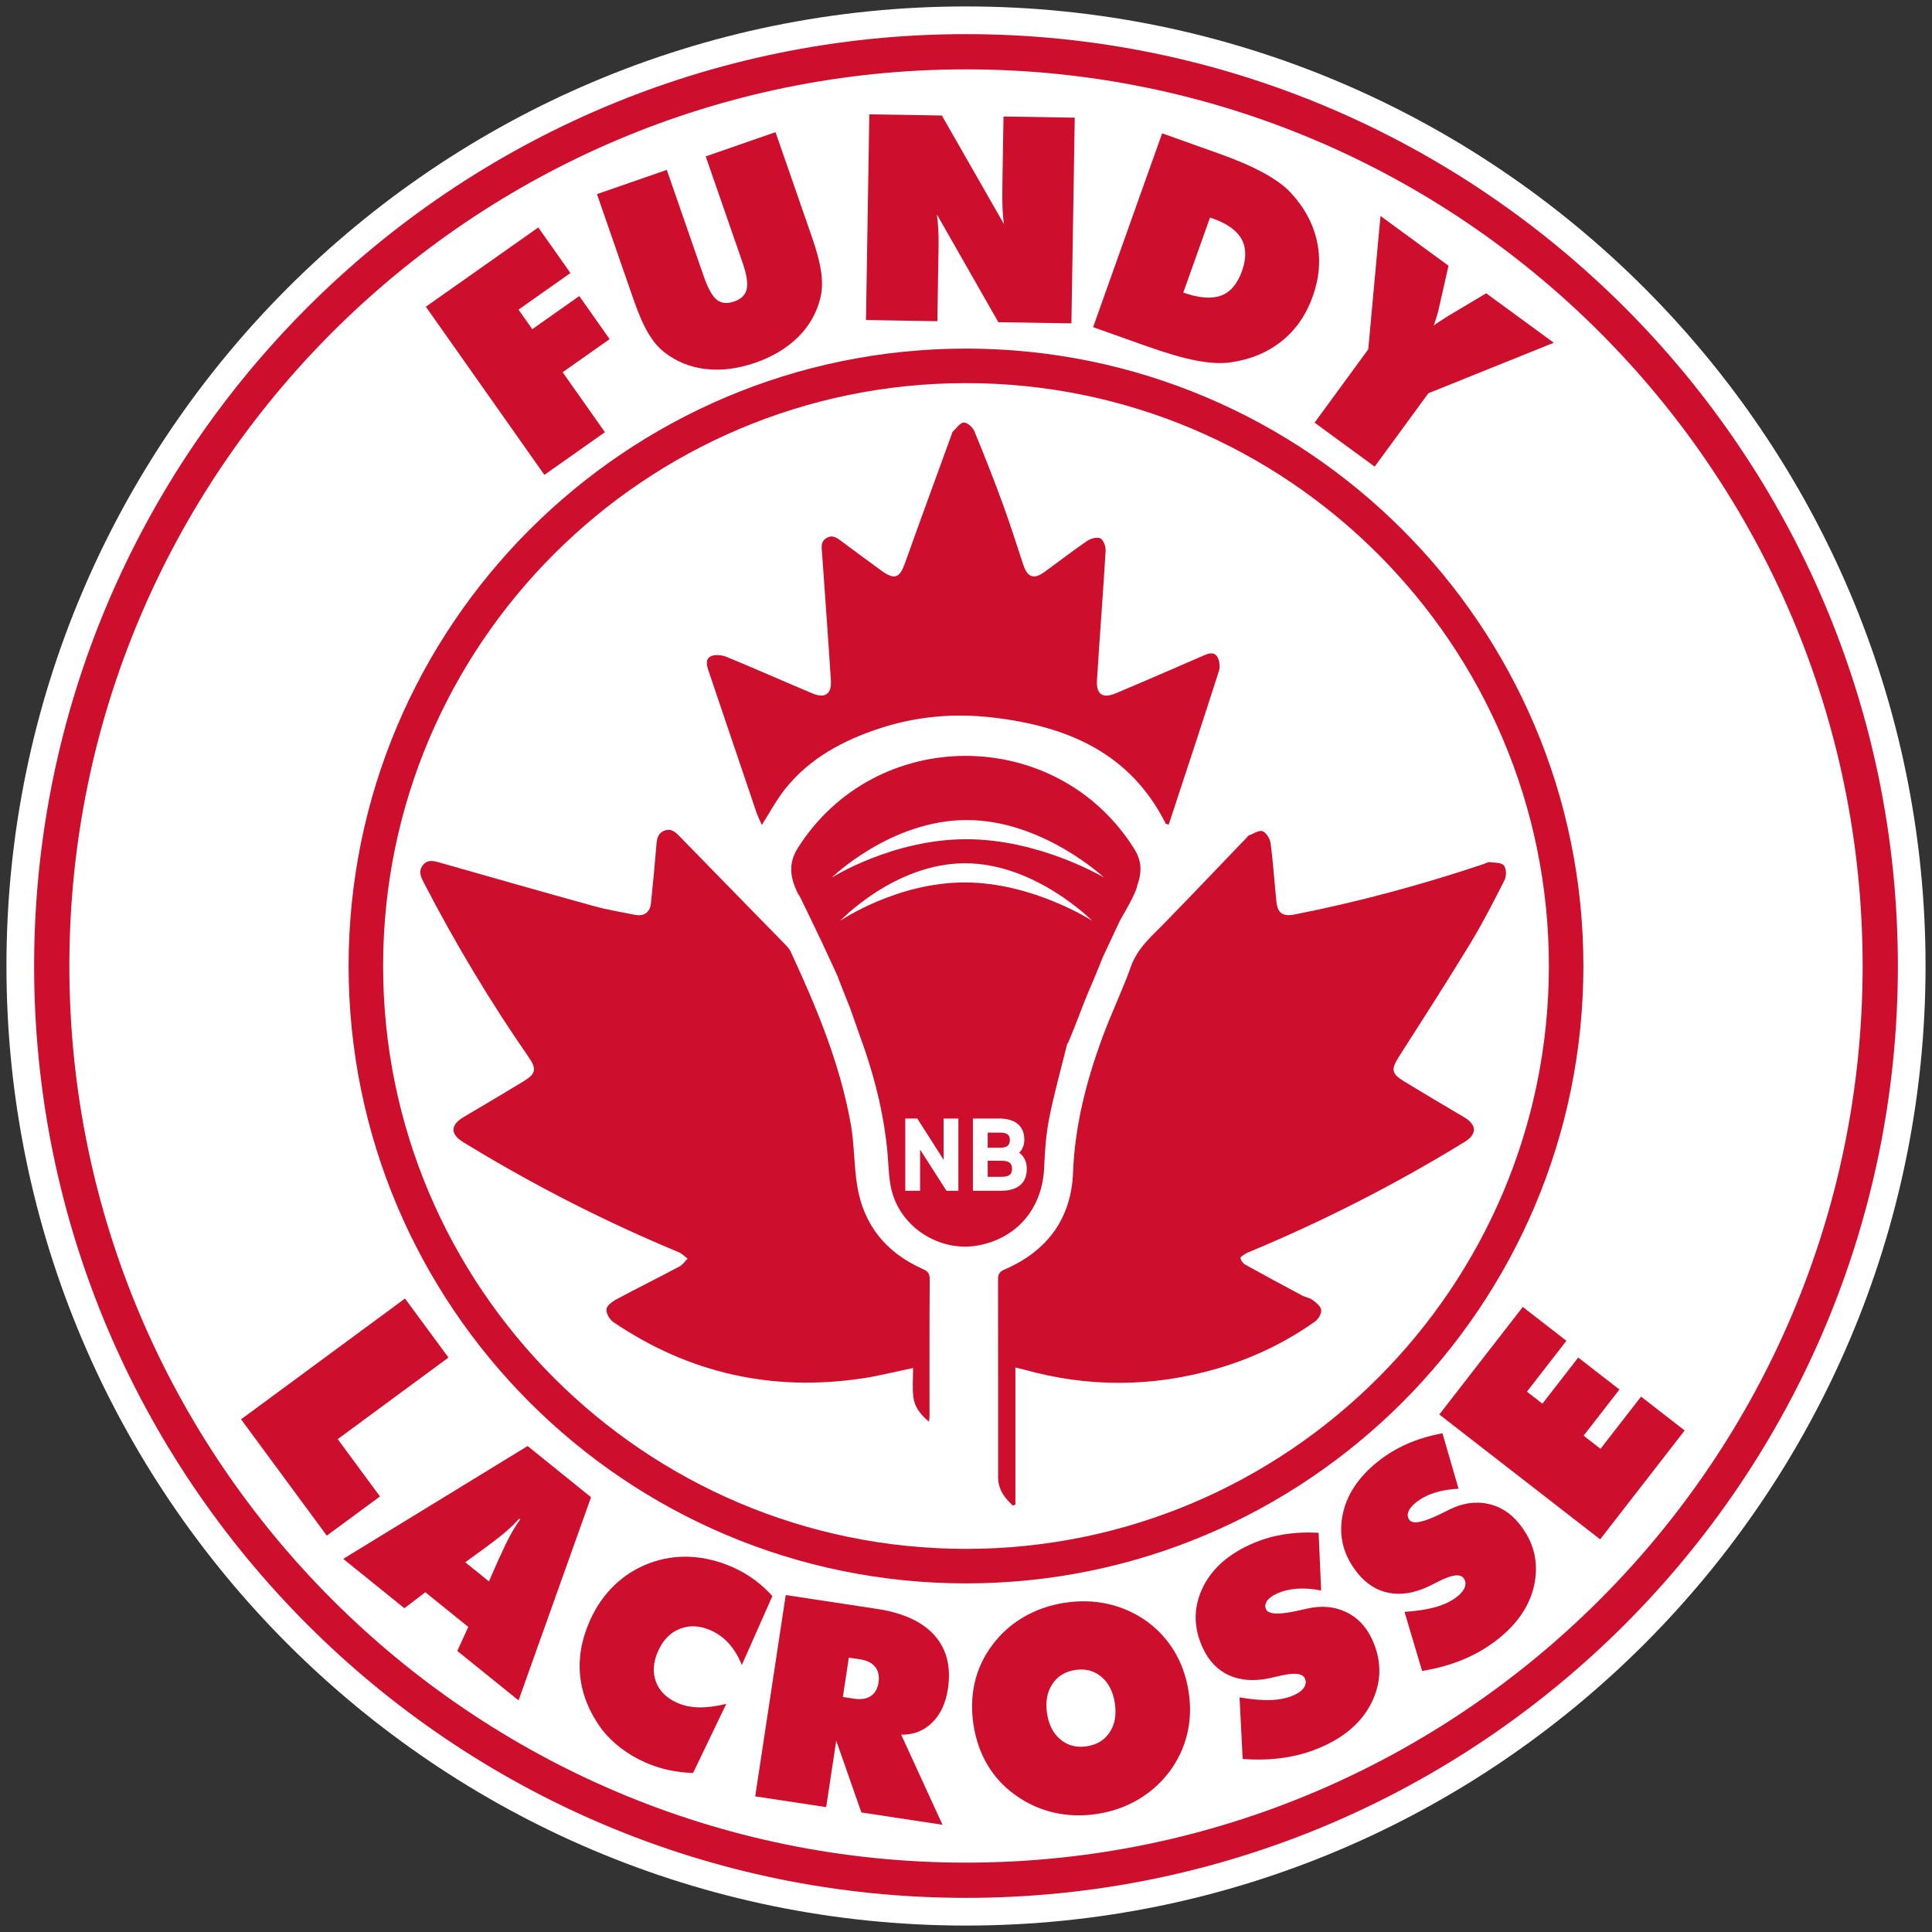 <?xml version="1.0" encoding="UTF-8"?>
<svg xmlns="http://www.w3.org/2000/svg" version="1.1" viewBox="0 0 300 300">
  <rect x="0" y="0" width="300" height="300" fill="#333333" stroke="none"/>
  <defs>
    <style>
      .cls-1 {
        fill: #ce0e2d;
      }

      .cls-2 {
        fill: #fff;
      }
    </style>
  </defs>
  <!-- Generator: Adobe Illustrator 28.7.1, SVG Export Plug-In . SVG Version: 1.2.0 Build 142)  -->
  <g>
    <g id="Layer_1">
      <g>
        <path class="cls-2" d="M150,299C67.842,299,1.001,232.157,1.001,149.999S67.842,1,150,1s148.999,66.84,148.999,148.999-66.84,149.001-148.999,149.001"/>
        <path class="cls-1" d="M157.255,233.775c-1.25-1.179-2.266-2.489-2.267-4.362-.001-10.242.007-20.483-.015-30.725-.001-.792.198-1.211.993-1.552,6.607-2.831,10.38-7.894,10.654-15.042.279-7.23,2.028-14.06,4.47-20.763,1.383-3.797,3.165-7.449,4.521-11.254,1.009-2.832,3.145-4.628,5.118-6.648,4.325-4.424,8.583-8.915,12.868-13.379.096-.1.17-.256.287-.3.729-.275,1.593-.884,2.164-.682.584.208,1.163,1.183,1.257,1.886.393,2.996.579,6.017.894,9.024.19,1.834.986,2.384,2.842,2.018,9.956-1.963,19.73-4.606,29.35-7.831.308-.103.631-.323.923-.289.77.091,1.821.048,2.209.514.395.476.418,1.643.11,2.255-1.699,3.362-3.421,6.722-5.375,9.936-3.577,5.88-7.303,11.67-11.009,17.47-1.282,2.008-1.211,2.661.844,3.908,3.061,1.858,6.139,3.69,9.225,5.508,2.026,1.194,2.079,2.638.082,3.865-10.644,6.533-21.733,12.192-33.257,17.004-.214.09-.449.151-.636.279-.331.224-.916.528-.888.728.052.378.391.836.738,1.03,2.921,1.628,5.866,3.212,8.816,4.784.531.283,1.192.36,1.66.711.545.409,1.258.978,1.32,1.543.063.567-.433,1.426-.946,1.789-4.667,3.305-9.774,5.745-15.269,7.333-9.988,2.886-19.995,2.932-30.011.117-.355-.099-.715-.171-1.258-.301v21.291c-.138.047-.275.092-.411.137"/>
        <path class="cls-1" d="M144.257,220.759c-1.373-1.125-2.256-2.327-2.434-3.832-.173-1.455-.038-2.946-.038-4.503-2.818.585-5.332,1.234-7.886,1.614-13.994,2.09-26.9-.79-38.63-8.725-.583-.394-1.147-1.333-1.105-1.979.036-.553.868-1.209,1.495-1.545,3.269-1.756,6.597-3.404,9.877-5.145.488-.259.825-.804,1.233-1.215-.469-.339-.891-.785-1.409-.999-11.271-4.684-22.115-10.207-32.548-16.536-.319-.193-.639-.382-.954-.58-1.975-1.243-1.911-2.654.142-3.865,3.124-1.842,6.246-3.687,9.344-5.575,1.877-1.143,2.006-1.904.744-3.725-5.994-8.653-11.392-17.664-16.236-27.009-.458-.886-.934-1.775-.237-2.732.714-.982,1.656-.756,2.647-.473,7.952,2.268,15.904,4.539,23.876,6.742,2.101.58,4.266.941,6.407,1.368,1.458.292,2.382-.346,2.535-1.802.318-3.007.602-6.016.845-9.029.079-.99.234-1.87,1.288-2.247,1.075-.383,1.714.285,2.392.982,5.385,5.533,10.792,11.045,16.184,16.571.354.362.748.736.954,1.182,4.026,8.657,7.704,17.45,9.376,26.913.556,3.146.473,6.403.994,9.557.997,6.051,4.471,10.302,10.046,12.821.722.326,1.213.584,1.206,1.556-.05,7.121-.027,14.244-.029,21.365,0,.184-.032.366-.076.847"/>
        <path class="cls-1" d="M181.019,127.914c-5.52-11.052-15.36-15.148-26.838-16.497-5.935-.697-11.825-.2-17.515,1.663-5.689,1.861-10.903,4.613-14.726,9.397-1.379,1.726-2.424,3.717-3.644,5.622-.247-.571-.615-1.289-.872-2.045-2.468-7.259-4.918-14.524-7.372-21.787-.292-.863-.611-1.915.351-2.367.657-.308,1.703-.192,2.424.106,4.471,1.837,8.887,3.806,13.346,5.675,1.945.816,2.981.079,2.846-2.042-.406-6.359-.876-12.712-1.321-19.067-.016-.233-.039-.465-.056-.697-.064-.88-.247-1.798.737-2.35.981-.551,1.667.062,2.384.592,2.019,1.498,4.034,2.999,6.071,4.472,2.089,1.51,2.858,1.195,3.713-1.203,2.369-6.654,4.807-13.283,7.222-19.922.063-.174.107-.385.233-.501.536-.501,1.096-1.345,1.656-1.352.555-.005,1.388.732,1.637,1.333,1.565,3.777,3.056,7.589,4.462,11.427,1.133,3.098,2.114,6.252,3.159,9.381.631,1.888,1.614,2.247,3.22,1.095,2.229-1.601,4.392-3.3,6.659-4.845.561-.385,1.588-.663,2.086-.399.488.259.84,1.289.799,1.952-.399,6.684-.928,13.359-1.341,20.044-.137,2.242.87,2.914,2.929,2.049,4.455-1.872,8.891-3.796,13.322-5.728.841-.366,1.787-.856,2.396.02.393.564.497,1.598.28,2.278-2.547,7.961-5.18,15.896-7.79,23.837-.15-.047-.301-.095-.453-.142"/>
        <path class="cls-1" d="M176.117,131.798c-12.046-19.181-40.142-19.244-52.234-.118-1.606,2.54-1.12,4.805.094,7.236.012-.004.024-.009.035-.015.062.127.131.248.21.363.005.009.007.017.012.025l1.514,3.11c.713,1.485,1.361,2.838,1.98,4.129.066.142.129.279.184.405.486,1.084,1.435,3.044,2.244,4.868-.009.004-.017.007-.027.011.667,1.687,1.28,3.236,1.874,4.739.995,2.785,2.267,6.418,2.267,6.418,1.763,5.209,3.047,10.53,3.537,16.026.197,2.209.178,4.522.857,6.591,1.778,5.42,7.545,8.75,12.995,7.842,6.178-1.03,10.207-5.751,10.476-12.095.111-2.591.285-5.213.795-7.75.766-3.823,1.813-7.594,2.814-11.6l.064.055s.919-2.165,1.57-3.898c.648-1.732,1.514-3.844,1.514-3.844,0,0,1.517-3.518,2.113-5.089.055-.147.127-.327.201-.505.849-1.81,1.73-3.689,2.701-5.757.042-.076.091-.169.129-.234,2.546-4.33,2.546-5.142,2.546-5.142l-.02-.011c.709-1.856.844-3.707-.445-5.76"/>
        <path class="cls-2" d="M171.438,136.269s-9.527-8.933-21.33-8.933-20.951,8.933-20.951,8.933c0,0,9.42-5.955,20.897-5.955s21.384,5.955,21.384,5.955"/>
        <path class="cls-2" d="M169.598,142.982s-8.82-8.933-19.745-8.933-19.395,8.933-19.395,8.933c0,0,8.72-5.955,19.344-5.955s19.796,5.955,19.796,5.955"/>
        <path class="cls-1" d="M150,245.868c-52.863,0-95.869-43.007-95.869-95.868s43.007-95.869,95.869-95.869,95.869,43.007,95.869,95.869-43.007,95.868-95.869,95.868M150,59.49c-49.907,0-90.51,40.603-90.51,90.51s40.603,90.509,90.51,90.509,90.51-40.603,90.51-90.509-40.603-90.51-90.51-90.51"/>
        <polygon class="cls-1" points="84.532 73.737 66.126 47.627 83.586 35.318 88.577 42.397 80.515 48.081 82.654 51.113 89.948 45.97 94.662 52.659 87.368 57.801 93.931 67.112 84.532 73.737"/>
        <path class="cls-1" d="M98.376,46.512l-5.681-16.369,10.845-3.764,5.709,16.452c.662,1.911,1.347,3.147,2.05,3.711.703.564,1.605.655,2.705.275,1.085-.378,1.734-1.018,1.943-1.923.21-.904-.009-2.291-.658-4.16l-5.709-16.45,10.843-3.764,5.681,16.369c.744,2.144,1.217,3.959,1.416,5.445.2,1.486.153,2.803-.142,3.952-.556,2.303-1.704,4.318-3.445,6.047-1.742,1.727-3.951,3.056-6.632,3.987-2.693.935-5.259,1.262-7.696.985-2.437-.279-4.586-1.15-6.45-2.613-.924-.71-1.762-1.706-2.515-2.985-.752-1.278-1.506-3.011-2.264-5.196"/>
        <path class="cls-1" d="M134.47,49.697l.519-31.943,11.259.182,9.656,16.875c-.119-.745-.197-1.568-.233-2.471-.038-.902-.043-2.081-.02-3.536l.174-10.712,11.063.178-.519,31.943-11.346-.184-9.549-16.742c.105.715.18,1.485.224,2.307.046.823.059,1.743.043,2.761l-.188,11.52-11.083-.18Z"/>
        <path class="cls-1" d="M169.738,50.799l10.717-30.095,8.757,3.119c2.781.99,5.102,1.99,6.958,2.999,1.857,1.009,3.287,2.055,4.291,3.139,2.117,2.296,3.466,4.825,4.053,7.581.584,2.756.363,5.582-.666,8.473-1.026,2.878-2.63,5.194-4.815,6.948-2.185,1.755-4.831,2.858-7.942,3.309-1.509.205-3.297.109-5.365-.288s-4.744-1.18-8.034-2.351l-7.955-2.834ZM183.74,45.432c2.444.855,4.395,1.013,5.854.474,1.458-.537,2.544-1.807,3.256-3.809.698-1.959.681-3.611-.054-4.953-.736-1.341-2.212-2.408-4.432-3.199l-.472-.167-4.152,11.655Z"/>
        <path class="cls-1" d="M204.127,65.629l8.336-11.394,1.899-20.703,10.564,7.731-1.493,6.587c-.118.581-.355,1.399-.713,2.453-.036.099-.066.177-.088.232.43-.316,1.095-.757,1.996-1.324.162-.098.276-.167.343-.209l5.803-3.461,10.496,7.68-19.474,7.843-8.336,11.394-9.333-6.829Z"/>
        <polygon class="cls-1" points="37.432 220.39 62.886 201.635 69.637 210.798 52.442 223.468 59.002 232.37 50.743 238.455 37.432 220.39"/>
        <path class="cls-1" d="M53.296,242.06l28.632-17.521,9.848,7.949-11.256,31.549-9.511-7.68,1.706-3.729-6.671-5.385-3.253,2.481-9.494-7.665ZM72.243,242.589l3.68,2.97,1.495-3.399c.77-1.711,1.395-3.001,1.876-3.871.48-.871.975-1.655,1.485-2.355l-.151-.122c-.576.646-1.239,1.294-1.99,1.948-.749.654-1.878,1.537-3.387,2.649l-3.008,2.18Z"/>
        <path class="cls-1" d="M115.194,258.538c-.545-1.328-1.213-2.433-2.002-3.32-.789-.884-1.73-1.569-2.822-2.054-1.698-.752-3.296-.835-4.793-.245-1.497.588-2.631,1.751-3.4,3.489-.753,1.699-.86,3.273-.323,4.724.539,1.451,1.637,2.544,3.296,3.279,1,.443,2.112.681,3.335.71,1.222.031,2.653-.15,4.291-.543l-5.157,10.731c-1.336-.042-2.621-.198-3.855-.469-1.235-.271-2.417-.658-3.551-1.159-1.408-.624-2.693-1.383-3.857-2.276-1.163-.894-2.142-1.864-2.938-2.909-1.901-2.607-3.007-5.326-3.319-8.157s.18-5.708,1.474-8.63c.957-2.158,2.215-3.994,3.776-5.508,1.561-1.514,3.364-2.658,5.41-3.437,2.065-.786,4.203-1.125,6.416-1.02,2.212.107,4.417.647,6.616,1.621,1.171.519,2.272,1.152,3.303,1.901,1.03.748,1.978,1.605,2.842,2.571l-4.743,10.7Z"/>
        <path class="cls-1" d="M117.269,278.939l4.739-31.259,14.135,2.142c4.1.622,7.094,2,8.985,4.136,1.889,2.136,2.576,4.905,2.061,8.307-.338,2.221-1.159,3.969-2.465,5.24-1.306,1.273-2.905,1.89-4.791,1.852l6.419,13.992-12.597-1.911-3.903-11.142-1.564,10.314-11.019-1.671ZM131.806,257.4l-.926,6.107,1.751.265c1.068.161,1.929.025,2.583-.406.657-.431,1.057-1.132,1.203-2.099.151-.997-.02-1.806-.516-2.428-.496-.622-1.277-1.013-2.345-1.175l-1.751-.264Z"/>
        <path class="cls-1" d="M184.574,262.706c.351,2.291.273,4.484-.236,6.581-.509,2.094-1.427,4.038-2.755,5.83-1.332,1.763-2.957,3.206-4.874,4.332-1.917,1.123-4.029,1.862-6.335,2.216-2.334.358-4.581.288-6.741-.21-2.158-.5-4.148-1.404-5.965-2.713-1.783-1.27-3.224-2.826-4.322-4.668-1.097-1.841-1.825-3.923-2.18-6.242-.356-2.319-.288-4.53.206-6.631.493-2.099,1.399-4.023,2.72-5.769,1.329-1.777,2.95-3.224,4.862-4.34,1.911-1.116,4.041-1.854,6.39-2.216,2.347-.359,4.601-.295,6.759.198,2.158.492,4.145,1.385,5.961,2.68,1.771,1.288,3.21,2.858,4.317,4.712,1.108,1.856,1.838,3.936,2.192,6.241M168.763,271.162c1.581-.243,2.768-.974,3.564-2.196.796-1.222,1.057-2.723.784-4.5-.275-1.794-.975-3.161-2.104-4.103-1.128-.942-2.481-1.29-4.061-1.049-1.58.244-2.769.987-3.569,2.231-.8,1.245-1.062,2.756-.789,4.534.272,1.779.974,3.132,2.108,4.057,1.133.927,2.488,1.269,4.068,1.026"/>
        <path class="cls-1" d="M192.961,273.126l-.484-9.558c1.956.338,3.622.473,4.999.406,1.376-.066,2.566-.335,3.569-.808.705-.33,1.195-.724,1.474-1.18.277-.457.31-.914.095-1.371-.372-.795-1.668-.924-3.883-.393-.719.163-1.28.291-1.681.385-2.382.485-4.452.327-6.21-.469-1.759-.796-3.103-2.184-4.036-4.165-1.446-3.075-1.519-6.094-.225-9.056,1.296-2.964,3.729-5.286,7.299-6.964,1.64-.772,3.356-1.316,5.149-1.633,1.791-.319,3.701-.419,5.728-.307l.393,8.957c-1.334-.265-2.59-.355-3.768-.272-1.178.086-2.235.348-3.173.789-.717.336-1.214.717-1.491,1.143-.277.425-.316.852-.113,1.282.379.808,2.14.848,5.28.118.505-.11.894-.198,1.166-.263,2.176-.481,4.153-.304,5.93.531,1.775.835,3.12,2.223,4.034,4.164,1.489,3.167,1.561,6.292.218,9.372-1.344,3.082-3.847,5.483-7.508,7.204-1.876.883-3.877,1.498-6.005,1.845-2.128.348-4.38.43-6.758.244"/>
        <path class="cls-1" d="M220.822,259.465l-2.728-9.172c1.979-.134,3.632-.397,4.953-.786,1.321-.39,2.414-.933,3.277-1.628.607-.488.991-.986,1.154-1.497.162-.51.084-.961-.23-1.353-.551-.683-1.84-.505-3.868.536-.659.328-1.174.586-1.541.77-2.201,1.033-4.25,1.371-6.146,1.012-1.897-.359-3.532-1.389-4.904-3.094-2.132-2.646-2.918-5.563-2.361-8.749.559-3.185,2.374-6.014,5.446-8.49,1.414-1.136,2.953-2.073,4.62-2.803,1.665-.732,3.496-1.284,5.491-1.652l2.499,8.611c-1.359.058-2.599.267-3.725.627-1.124.36-2.089.866-2.897,1.515-.618.497-1.01.985-1.179,1.462-.17.48-.106.903.193,1.273.56.695,2.28.319,5.16-1.132.465-.226.823-.403,1.071-.531,2-.982,3.963-1.278,5.887-.886,1.923.391,3.559,1.423,4.904,3.094,2.195,2.725,3.004,5.744,2.426,9.056-.577,3.311-2.441,6.236-5.592,8.773-1.614,1.301-3.414,2.371-5.399,3.212-1.984.841-4.155,1.452-6.51,1.833"/>
        <polygon class="cls-1" points="248.47 239.03 223.493 219.643 236.457 202.941 243.231 208.198 237.1 216.098 239.505 217.964 245.067 210.8 251.465 215.765 245.903 222.929 248.53 224.97 254.82 216.865 261.594 222.123 248.47 239.03"/>
        <path class="cls-1" d="M150,294.701c-79.788,0-144.701-64.914-144.701-144.702S70.212,5.299,150,5.299s144.701,64.912,144.701,144.701-64.912,144.702-144.701,144.702M150,10.771C73.23,10.771,10.771,73.228,10.771,149.999s62.458,139.229,139.229,139.229,139.229-62.458,139.229-139.229S226.772,10.771,150,10.771"/>
        <polygon class="cls-2" points="148.817 184.903 146.969 184.903 142.872 178.508 142.872 184.903 140.573 184.903 140.573 173.686 142.438 173.686 146.519 180.081 146.519 173.686 148.817 173.686 148.817 184.903"/>
        <path class="cls-2" d="M155.442,184.904h-4.37v-11.218h4.115c2.153,0,3.872.934,3.872,3.311,0,.74-.273,1.495-.803,2.01.819.545,1.187,1.51,1.187,2.475,0,2.489-1.735,3.423-4.001,3.423M155.217,175.872h-1.848v2.346h1.848c.868,0,1.592-.161,1.592-1.205,0-1.013-.74-1.142-1.592-1.142M155.442,180.243h-2.073v2.491h2.073c.916,0,1.703-.127,1.703-1.237s-.786-1.254-1.703-1.254"/>
      </g>
    </g>
  </g>
</svg>